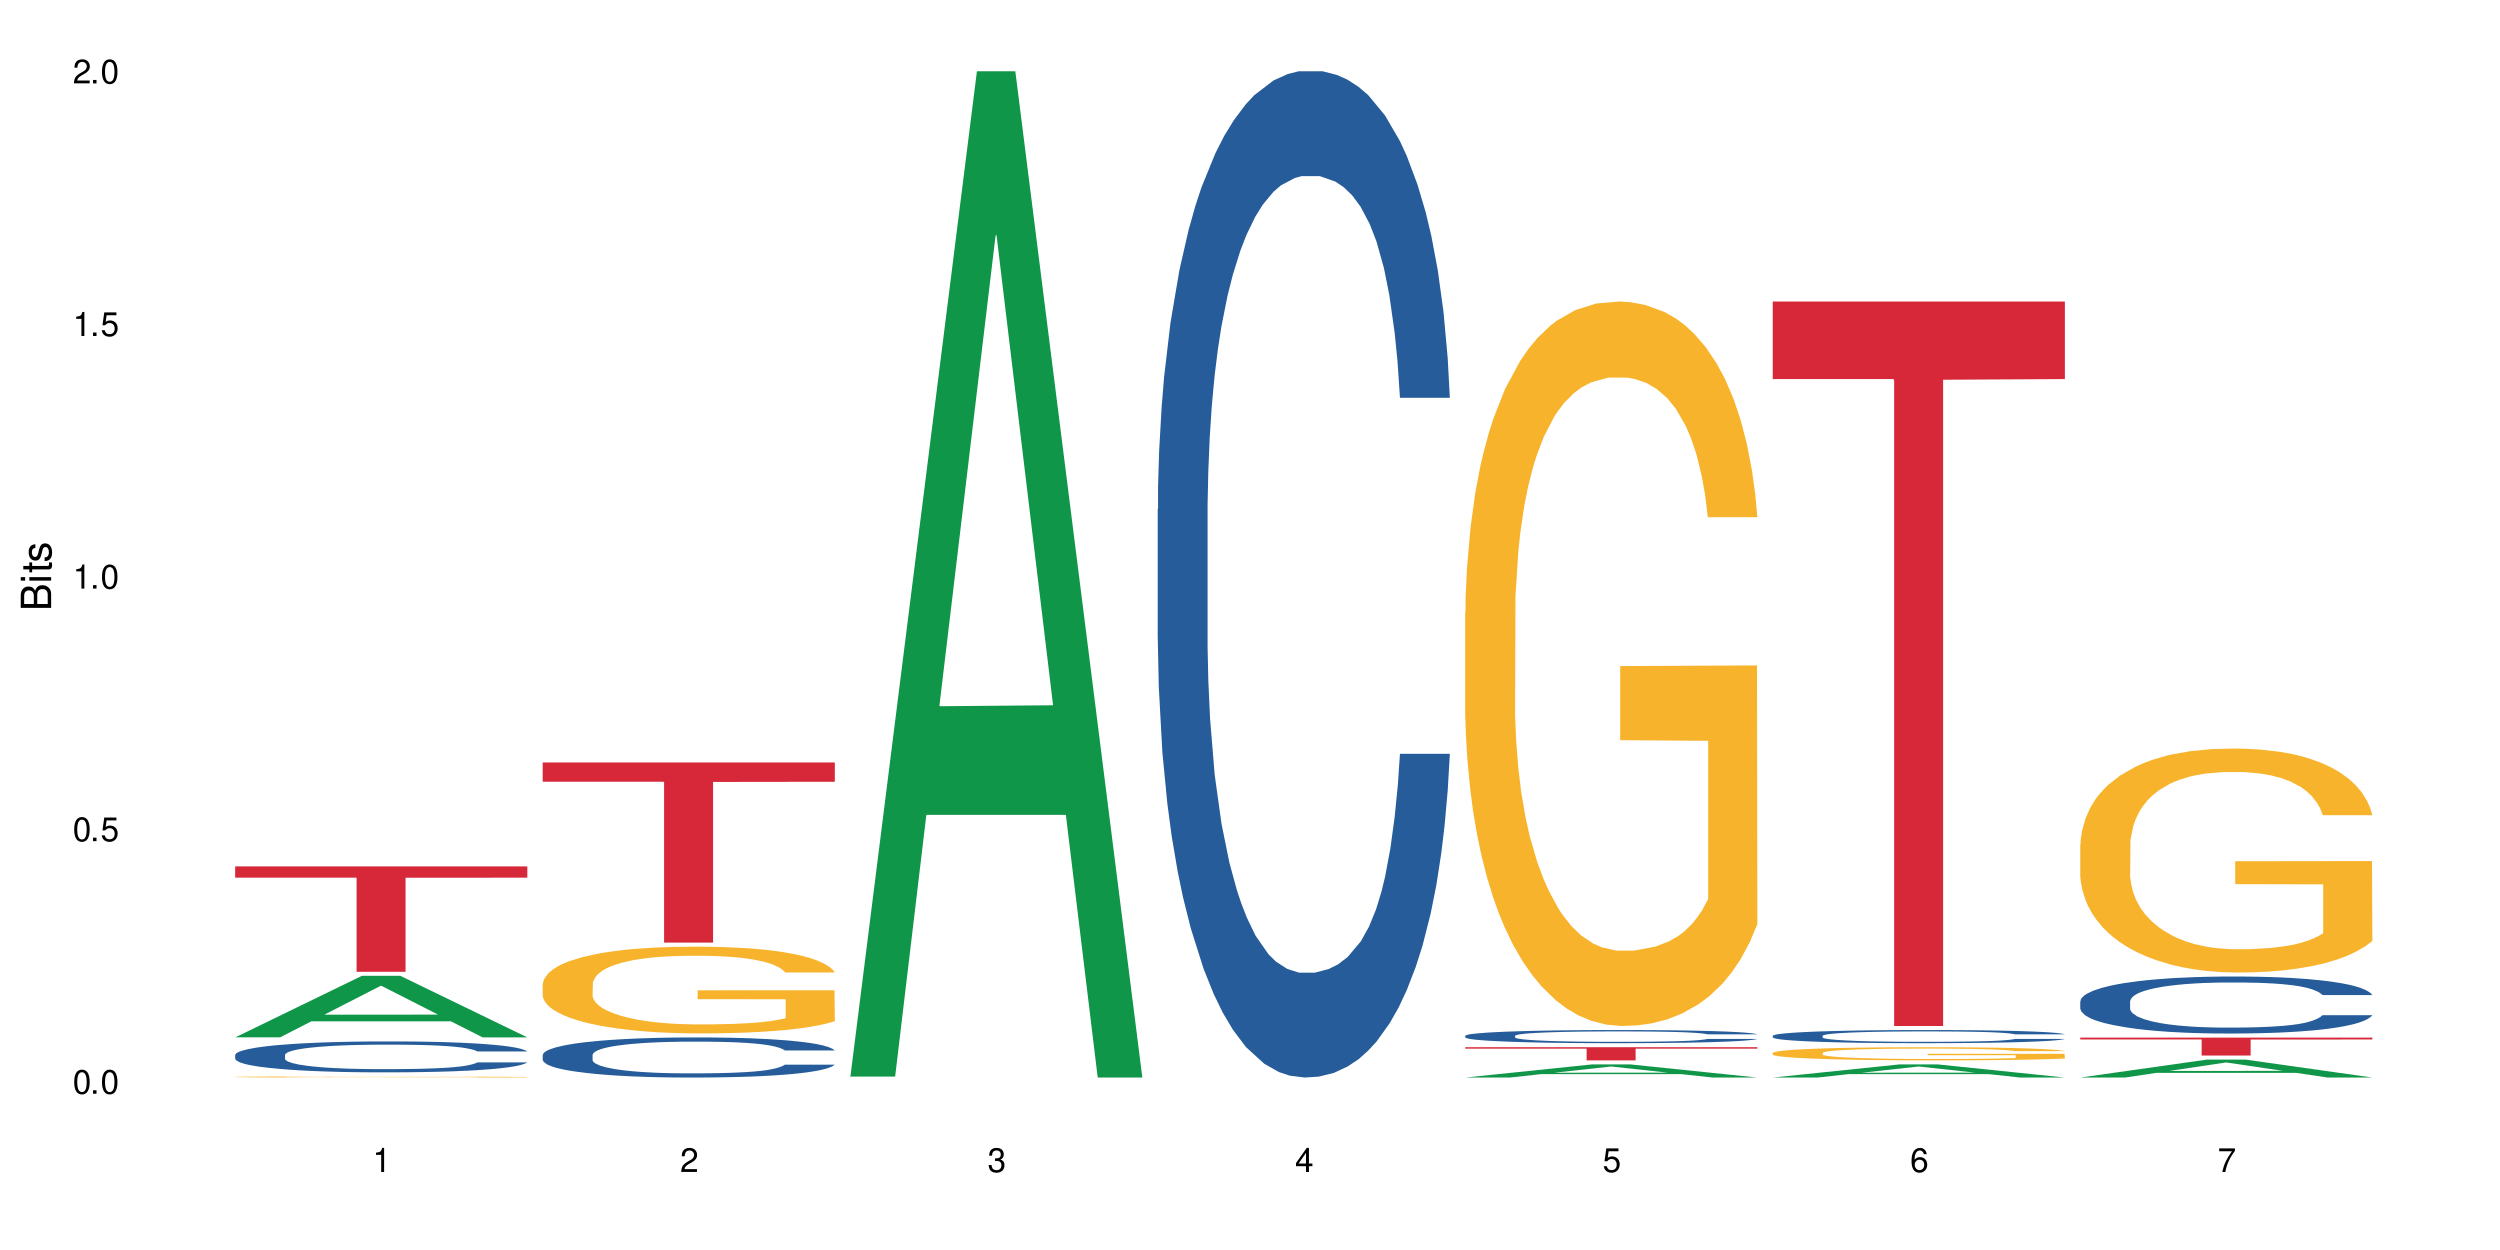 <?xml version="1.0" encoding="UTF-8"?>
<svg xmlns="http://www.w3.org/2000/svg" xmlns:xlink="http://www.w3.org/1999/xlink" width="720" height="360" viewBox="0 0 720 360">
<defs>
<g>
<g id="glyph-0-0">
</g>
<g id="glyph-0-1">
<path d="M 2.641 -6.938 C 2 -6.938 1.422 -6.656 1.078 -6.172 C 0.641 -5.562 0.406 -4.641 0.406 -3.359 C 0.406 -1.016 1.188 0.219 2.641 0.219 C 4.078 0.219 4.859 -1.016 4.859 -3.297 C 4.859 -4.641 4.656 -5.547 4.203 -6.172 C 3.844 -6.656 3.281 -6.938 2.641 -6.938 Z M 2.641 -6.188 C 3.547 -6.188 4 -5.25 4 -3.375 C 4 -1.406 3.562 -0.484 2.625 -0.484 C 1.734 -0.484 1.281 -1.438 1.281 -3.344 C 1.281 -5.25 1.734 -6.188 2.641 -6.188 Z M 2.641 -6.188 "/>
</g>
<g id="glyph-0-2">
<path d="M 1.828 -1 L 0.828 -1 L 0.828 0 L 1.828 0 Z M 1.828 -1 "/>
</g>
<g id="glyph-0-3">
<path d="M 4.562 -6.797 L 1.062 -6.797 L 0.547 -3.094 L 1.328 -3.094 C 1.719 -3.562 2.047 -3.734 2.578 -3.734 C 3.484 -3.734 4.062 -3.109 4.062 -2.094 C 4.062 -1.125 3.484 -0.531 2.578 -0.531 C 1.828 -0.531 1.375 -0.906 1.188 -1.672 L 0.328 -1.672 C 0.453 -1.109 0.547 -0.844 0.75 -0.594 C 1.125 -0.078 1.828 0.219 2.594 0.219 C 3.969 0.219 4.922 -0.781 4.922 -2.219 C 4.922 -3.562 4.031 -4.484 2.719 -4.484 C 2.25 -4.484 1.859 -4.359 1.469 -4.062 L 1.734 -5.969 L 4.562 -5.969 Z M 4.562 -6.797 "/>
</g>
<g id="glyph-0-4">
<path d="M 2.484 -4.938 L 2.484 0 L 3.328 0 L 3.328 -6.938 L 2.766 -6.938 C 2.469 -5.875 2.281 -5.734 0.984 -5.562 L 0.984 -4.938 Z M 2.484 -4.938 "/>
</g>
<g id="glyph-0-5">
<path d="M 4.859 -0.828 L 1.281 -0.828 C 1.359 -1.406 1.672 -1.781 2.5 -2.281 L 3.469 -2.828 C 4.406 -3.344 4.906 -4.062 4.906 -4.906 C 4.906 -5.484 4.672 -6.031 4.266 -6.406 C 3.859 -6.766 3.375 -6.938 2.719 -6.938 C 1.859 -6.938 1.219 -6.625 0.844 -6.031 C 0.609 -5.672 0.5 -5.234 0.484 -4.531 L 1.328 -4.531 C 1.359 -5.016 1.406 -5.281 1.531 -5.516 C 1.75 -5.938 2.188 -6.203 2.703 -6.203 C 3.469 -6.203 4.031 -5.641 4.031 -4.891 C 4.031 -4.344 3.719 -3.859 3.125 -3.516 L 2.234 -3 C 0.812 -2.172 0.406 -1.531 0.328 -0.016 L 4.859 -0.016 Z M 4.859 -0.828 "/>
</g>
<g id="glyph-0-6">
<path d="M 2.125 -3.188 L 2.578 -3.188 C 3.5 -3.188 3.984 -2.766 3.984 -1.922 C 3.984 -1.062 3.469 -0.531 2.594 -0.531 C 1.656 -0.531 1.203 -1 1.156 -2.016 L 0.312 -2.016 C 0.344 -1.453 0.438 -1.094 0.609 -0.781 C 0.953 -0.109 1.625 0.219 2.547 0.219 C 3.953 0.219 4.859 -0.625 4.859 -1.938 C 4.859 -2.828 4.516 -3.297 3.703 -3.594 C 4.344 -3.844 4.656 -4.328 4.656 -5.031 C 4.656 -6.219 3.875 -6.938 2.578 -6.938 C 1.203 -6.938 0.484 -6.172 0.453 -4.703 L 1.297 -4.703 C 1.312 -5.125 1.344 -5.359 1.453 -5.578 C 1.641 -5.969 2.062 -6.203 2.594 -6.203 C 3.344 -6.203 3.797 -5.75 3.797 -5 C 3.797 -4.516 3.609 -4.219 3.25 -4.047 C 3.016 -3.953 2.703 -3.922 2.125 -3.906 Z M 2.125 -3.188 "/>
</g>
<g id="glyph-0-7">
<path d="M 3.141 -1.672 L 3.141 0 L 3.984 0 L 3.984 -1.672 L 4.984 -1.672 L 4.984 -2.438 L 3.984 -2.438 L 3.984 -6.938 L 3.359 -6.938 L 0.266 -2.578 L 0.266 -1.672 Z M 3.141 -2.438 L 1 -2.438 L 3.141 -5.5 Z M 3.141 -2.438 "/>
</g>
<g id="glyph-0-8">
<path d="M 4.781 -5.125 C 4.609 -6.266 3.891 -6.938 2.844 -6.938 C 2.094 -6.938 1.422 -6.578 1.031 -5.953 C 0.594 -5.266 0.406 -4.422 0.406 -3.172 C 0.406 -2 0.578 -1.25 0.984 -0.641 C 1.359 -0.078 1.953 0.219 2.703 0.219 C 3.984 0.219 4.922 -0.75 4.922 -2.094 C 4.922 -3.375 4.062 -4.281 2.844 -4.281 C 2.172 -4.281 1.641 -4.031 1.281 -3.516 C 1.281 -5.234 1.828 -6.188 2.797 -6.188 C 3.391 -6.188 3.797 -5.797 3.938 -5.125 Z M 2.734 -3.531 C 3.547 -3.531 4.062 -2.953 4.062 -2.031 C 4.062 -1.156 3.484 -0.531 2.703 -0.531 C 1.922 -0.531 1.328 -1.188 1.328 -2.078 C 1.328 -2.938 1.906 -3.531 2.734 -3.531 Z M 2.734 -3.531 "/>
</g>
<g id="glyph-0-9">
<path d="M 4.984 -6.797 L 0.438 -6.797 L 0.438 -5.969 L 4.109 -5.969 C 2.5 -3.656 1.828 -2.234 1.328 0 L 2.219 0 C 2.594 -2.172 3.453 -4.047 4.984 -6.094 Z M 4.984 -6.797 "/>
</g>
<g id="glyph-1-0">
</g>
<g id="glyph-1-1">
<path d="M 0 -0.953 L 0 -4.891 C 0 -5.719 -0.234 -6.344 -0.734 -6.797 C -1.188 -7.234 -1.812 -7.469 -2.5 -7.469 C -3.547 -7.469 -4.188 -7 -4.625 -5.875 C -4.984 -6.688 -5.625 -7.094 -6.531 -7.094 C -7.172 -7.094 -7.734 -6.859 -8.141 -6.391 C -8.562 -5.922 -8.75 -5.344 -8.75 -4.5 L -8.75 -0.953 Z M -4.984 -2.062 L -7.766 -2.062 L -7.766 -4.219 C -7.766 -4.844 -7.688 -5.203 -7.453 -5.5 C -7.219 -5.812 -6.859 -5.969 -6.375 -5.969 C -5.891 -5.969 -5.531 -5.812 -5.297 -5.5 C -5.062 -5.203 -4.984 -4.844 -4.984 -4.219 Z M -0.984 -2.062 L -4 -2.062 L -4 -4.781 C -4 -5.766 -3.438 -6.359 -2.484 -6.359 C -1.547 -6.359 -0.984 -5.766 -0.984 -4.781 Z M -0.984 -2.062 "/>
</g>
<g id="glyph-1-2">
<path d="M -6.281 -1.797 L -6.281 -0.797 L 0 -0.797 L 0 -1.797 Z M -8.75 -1.797 L -8.75 -0.797 L -7.484 -0.797 L -7.484 -1.797 Z M -8.75 -1.797 "/>
</g>
<g id="glyph-1-3">
<path d="M -6.281 -3.047 L -6.281 -2.016 L -8.016 -2.016 L -8.016 -1.016 L -6.281 -1.016 L -6.281 -0.172 L -5.469 -0.172 L -5.469 -1.016 L -0.719 -1.016 C -0.078 -1.016 0.281 -1.453 0.281 -2.234 C 0.281 -2.5 0.25 -2.719 0.188 -3.047 L -0.641 -3.047 C -0.609 -2.906 -0.594 -2.766 -0.594 -2.562 C -0.594 -2.141 -0.719 -2.016 -1.156 -2.016 L -5.469 -2.016 L -5.469 -3.047 Z M -6.281 -3.047 "/>
</g>
<g id="glyph-1-4">
<path d="M -4.531 -5.25 C -5.766 -5.25 -6.469 -4.422 -6.469 -2.969 C -6.469 -1.516 -5.719 -0.562 -4.547 -0.562 C -3.562 -0.562 -3.094 -1.062 -2.734 -2.562 L -2.516 -3.484 C -2.344 -4.188 -2.094 -4.469 -1.641 -4.469 C -1.047 -4.469 -0.641 -3.875 -0.641 -3 C -0.641 -2.453 -0.797 -2 -1.062 -1.75 C -1.25 -1.594 -1.422 -1.531 -1.875 -1.469 L -1.875 -0.406 C -0.422 -0.453 0.281 -1.266 0.281 -2.922 C 0.281 -4.5 -0.5 -5.516 -1.719 -5.516 C -2.656 -5.516 -3.172 -4.984 -3.469 -3.734 L -3.703 -2.766 C -3.891 -1.953 -4.156 -1.609 -4.594 -1.609 C -5.188 -1.609 -5.547 -2.125 -5.547 -2.938 C -5.547 -3.75 -5.203 -4.172 -4.531 -4.203 Z M -4.531 -5.25 "/>
</g>
</g>
</defs>
<rect x="-72" y="-36" width="864" height="432" fill="rgb(100%, 100%, 100%)" fill-opacity="1"/>
<path fill-rule="nonzero" fill="rgb(6.275%, 58.824%, 28.235%)" fill-opacity="1" d="M 67.73 298.754 L 67.82 298.738 L 104.227 281.035 L 115.281 281.035 L 151.867 298.77 L 139.012 298.77 L 129.844 294.141 L 89.664 294.141 L 80.676 298.754 L 67.73 298.754 L 93.527 292.227 L 126.156 292.211 L 109.887 283.934 L 109.707 283.918 L 109.527 283.969 L 93.438 292.211 L 93.527 292.227 Z M 67.73 298.754 "/>
<path fill-rule="nonzero" fill="rgb(14.51%, 36.078%, 60%)" fill-opacity="1" d="M 67.73 303.809 L 67.832 303.801 L 67.832 303.605 L 68.141 303.297 L 68.859 302.906 L 69.578 302.637 L 71.426 302.156 L 73.988 301.691 L 76.656 301.336 L 78.605 301.121 L 80.352 300.961 L 84.352 300.66 L 86.918 300.504 L 89.688 300.367 L 93.074 300.227 L 95.535 300.145 L 101.078 300.016 L 105.18 299.957 L 108.363 299.934 L 115.238 299.934 L 119.34 299.965 L 122.316 300.008 L 125.598 300.074 L 128.371 300.145 L 133.191 300.324 L 137.5 300.551 L 139.449 300.684 L 142.527 300.934 L 144.891 301.18 L 146.531 301.391 L 148.379 301.691 L 150.02 302.059 L 151.25 302.473 L 151.867 302.824 L 137.5 302.824 L 136.785 302.5 L 135.961 302.246 L 134.422 301.914 L 132.883 301.676 L 130.73 301.441 L 128.781 301.285 L 126.113 301.129 L 123.754 301.031 L 121.289 300.961 L 118.93 300.91 L 114.414 300.863 L 109.184 300.863 L 107.234 300.879 L 103.23 300.945 L 101.078 301 L 98 301.113 L 95.844 301.219 L 93.281 301.383 L 91.535 301.523 L 89.379 301.734 L 87.84 301.922 L 86.098 302.188 L 85.07 302.395 L 84.148 302.621 L 83.328 302.891 L 82.711 303.176 L 82.301 303.477 L 82.094 303.77 L 82.094 305.031 L 82.301 305.324 L 82.812 305.664 L 84.148 306.16 L 86.098 306.594 L 88.355 306.934 L 90.508 307.18 L 91.742 307.293 L 93.383 307.426 L 95.945 307.586 L 99.641 307.75 L 101.797 307.816 L 105.078 307.879 L 108.465 307.914 L 112.98 307.914 L 116.98 307.879 L 119.648 307.84 L 122.418 307.773 L 126.215 307.637 L 128.574 307.504 L 130.629 307.352 L 132.168 307.195 L 133.191 307.066 L 134.73 306.812 L 135.961 306.535 L 136.887 306.25 L 137.5 305.977 L 151.867 305.977 L 151.25 306.301 L 150.328 306.617 L 149.402 306.855 L 147.969 307.141 L 146.324 307.391 L 143.965 307.676 L 142.016 307.863 L 139.449 308.066 L 137.09 308.223 L 134.527 308.359 L 130.73 308.523 L 128.266 308.605 L 125.598 308.676 L 122.418 308.742 L 118.418 308.801 L 114.109 308.832 L 110.105 308.84 L 105.797 308.824 L 102.617 308.793 L 98.41 308.719 L 93.176 308.57 L 89.379 308.418 L 86.406 308.262 L 83.84 308.102 L 80.969 307.879 L 77.273 307.523 L 75.016 307.246 L 73.477 307.016 L 71.734 306.699 L 70.5 306.414 L 69.066 305.957 L 68.039 305.379 L 67.73 304.934 Z M 67.73 303.809 "/>
<path fill-rule="nonzero" fill="rgb(96.863%, 70.196%, 16.863%)" fill-opacity="1" d="M 67.73 310.145 L 67.832 310.145 L 67.832 310.137 L 68.242 310.125 L 69.27 310.105 L 70.605 310.09 L 72.039 310.078 L 72.965 310.074 L 74.504 310.062 L 75.836 310.059 L 79.223 310.043 L 83.531 310.031 L 85.891 310.027 L 88.559 310.02 L 92.355 310.016 L 94.102 310.012 L 99.438 310.008 L 105.488 310.004 L 115.238 310.004 L 119.441 310.008 L 125.188 310.008 L 128.473 310.012 L 131.039 310.016 L 133.707 310.02 L 136.988 310.023 L 140.066 310.031 L 142.527 310.039 L 144.992 310.047 L 147.043 310.059 L 148.789 310.07 L 150.328 310.082 L 151.25 310.09 L 151.867 310.102 L 137.605 310.102 L 136.785 310.09 L 135.859 310.082 L 132.781 310.066 L 131.242 310.062 L 128.371 310.055 L 125.906 310.047 L 122.828 310.043 L 119.855 310.043 L 116.469 310.039 L 104.055 310.039 L 101.18 310.043 L 99.129 310.047 L 96.254 310.051 L 94.512 310.055 L 93.484 310.055 L 90.406 310.066 L 88.355 310.074 L 87.227 310.078 L 85.789 310.09 L 84.762 310.098 L 83.633 310.109 L 83.02 310.117 L 82.199 310.137 L 82.094 310.191 L 82.402 310.203 L 83.02 310.215 L 83.84 310.227 L 85.07 310.238 L 86.301 310.246 L 88.457 310.258 L 90.305 310.266 L 91.742 310.27 L 94.512 310.277 L 95.641 310.281 L 98.309 310.289 L 101.078 310.293 L 104.465 310.297 L 122.52 310.297 L 126.422 310.293 L 129.09 310.293 L 130.832 310.289 L 132.988 310.285 L 134.527 310.285 L 135.961 310.281 L 137.707 310.273 L 137.707 310.203 L 112.363 310.203 L 112.363 310.168 L 151.762 310.168 L 151.867 310.285 L 149.711 310.293 L 147.043 310.301 L 144.48 310.309 L 141.812 310.312 L 138.016 310.32 L 134.938 310.324 L 130.215 310.328 L 125.906 310.328 L 121.395 310.332 L 108.465 310.332 L 103.949 310.328 L 100.359 310.328 L 97.074 310.324 L 93.793 310.32 L 89.688 310.316 L 87.02 310.309 L 84.25 310.305 L 81.48 310.297 L 79.016 310.289 L 75.734 310.273 L 73.988 310.266 L 72.348 310.254 L 71.117 310.246 L 69.988 310.234 L 69.168 310.227 L 68.348 310.211 L 67.938 310.199 L 67.73 310.191 Z M 67.73 310.145 "/>
<path fill-rule="nonzero" fill="rgb(83.922%, 15.686%, 22.353%)" fill-opacity="1" d="M 67.73 249.52 L 151.867 249.52 L 151.867 252.77 L 116.801 252.797 L 116.801 279.871 L 102.695 279.871 L 102.695 252.824 L 102.488 252.77 L 67.73 252.77 Z M 67.73 249.52 "/>
<path fill-rule="nonzero" fill="rgb(14.51%, 36.078%, 60%)" fill-opacity="1" d="M 156.293 303.812 L 156.398 303.801 L 156.398 303.547 L 156.703 303.148 L 157.422 302.641 L 158.141 302.293 L 159.988 301.668 L 162.555 301.066 L 165.223 300.605 L 167.172 300.328 L 168.914 300.117 L 172.918 299.727 L 175.48 299.527 L 178.25 299.348 L 181.637 299.168 L 184.102 299.062 L 189.641 298.895 L 193.746 298.82 L 196.926 298.789 L 203.801 298.789 L 207.902 298.832 L 210.879 298.883 L 214.164 298.969 L 216.934 299.062 L 221.754 299.297 L 226.066 299.59 L 228.016 299.758 L 231.094 300.086 L 233.453 300.402 L 235.094 300.676 L 236.941 301.066 L 238.582 301.543 L 239.812 302.082 L 240.43 302.535 L 226.066 302.535 L 225.348 302.113 L 224.527 301.785 L 222.988 301.352 L 221.449 301.047 L 219.293 300.742 L 217.344 300.539 L 214.676 300.34 L 212.316 300.215 L 209.855 300.117 L 207.492 300.055 L 202.98 299.992 L 197.746 299.992 L 195.797 300.012 L 191.797 300.098 L 189.641 300.172 L 186.562 300.32 L 184.406 300.457 L 181.844 300.668 L 180.098 300.848 L 177.945 301.121 L 176.406 301.363 L 174.66 301.711 L 173.633 301.977 L 172.711 302.27 L 171.891 302.617 L 171.273 302.988 L 170.863 303.379 L 170.66 303.758 L 170.66 305.395 L 170.863 305.773 L 171.379 306.219 L 172.711 306.859 L 174.66 307.422 L 176.918 307.863 L 179.074 308.18 L 180.305 308.328 L 181.945 308.496 L 184.512 308.707 L 188.203 308.918 L 190.359 309.004 L 193.641 309.086 L 197.027 309.129 L 201.543 309.129 L 205.543 309.086 L 208.211 309.035 L 210.98 308.949 L 214.777 308.77 L 217.137 308.602 L 219.191 308.402 L 220.73 308.199 L 221.754 308.031 L 223.293 307.703 L 224.527 307.348 L 225.449 306.977 L 226.066 306.617 L 240.43 306.617 L 239.812 307.039 L 238.891 307.453 L 237.969 307.758 L 236.531 308.129 L 234.891 308.453 L 232.527 308.824 L 230.578 309.066 L 228.016 309.328 L 225.656 309.531 L 223.09 309.711 L 219.293 309.922 L 216.832 310.027 L 214.164 310.121 L 210.98 310.207 L 206.98 310.281 L 202.672 310.32 L 198.668 310.332 L 194.359 310.312 L 191.18 310.27 L 186.973 310.176 L 181.738 309.984 L 177.945 309.785 L 174.969 309.582 L 172.402 309.371 L 169.531 309.086 L 165.836 308.625 L 163.578 308.266 L 162.039 307.969 L 160.297 307.559 L 159.066 307.188 L 157.629 306.598 L 156.602 305.848 L 156.293 305.27 Z M 156.293 303.812 "/>
<path fill-rule="nonzero" fill="rgb(96.863%, 70.196%, 16.863%)" fill-opacity="1" d="M 156.293 283.34 L 156.398 283.316 L 156.398 282.859 L 156.809 281.832 L 157.832 280.418 L 159.168 279.254 L 160.605 278.344 L 161.527 277.863 L 163.066 277.18 L 164.398 276.676 L 167.785 275.648 L 172.094 274.691 L 174.457 274.281 L 177.121 273.891 L 180.918 273.457 L 182.664 273.301 L 188 272.934 L 194.051 272.707 L 200.723 272.637 L 203.801 272.66 L 208.008 272.75 L 213.754 273.004 L 217.035 273.23 L 219.602 273.457 L 222.27 273.754 L 225.551 274.211 L 228.629 274.758 L 231.094 275.309 L 233.555 275.992 L 235.605 276.723 L 237.352 277.52 L 238.891 278.48 L 239.812 279.277 L 240.43 280.078 L 226.168 280.078 L 225.348 279.277 L 224.422 278.66 L 222.883 277.91 L 221.344 277.359 L 219.805 276.926 L 216.934 276.332 L 214.473 275.969 L 211.395 275.648 L 208.418 275.445 L 205.031 275.309 L 202.98 275.262 L 197.543 275.262 L 192.617 275.422 L 189.742 275.605 L 187.691 275.785 L 184.816 276.129 L 183.074 276.402 L 182.047 276.586 L 178.969 277.293 L 176.918 277.93 L 175.789 278.363 L 174.352 279.051 L 173.328 279.664 L 172.199 280.578 L 171.582 281.262 L 170.762 282.816 L 170.66 286.922 L 170.965 287.789 L 171.582 288.727 L 172.402 289.547 L 173.633 290.414 L 174.867 291.074 L 177.02 291.965 L 178.867 292.559 L 180.305 292.945 L 183.074 293.562 L 184.203 293.77 L 186.871 294.18 L 189.641 294.5 L 193.027 294.773 L 195.59 294.91 L 199.695 295.023 L 204.93 295.023 L 211.086 294.887 L 214.984 294.703 L 217.652 294.52 L 219.395 294.363 L 221.551 294.109 L 223.09 293.883 L 224.527 293.633 L 226.27 293.242 L 226.27 287.789 L 200.926 287.766 L 200.926 285.211 L 240.328 285.188 L 240.43 294.109 L 238.273 294.727 L 235.605 295.32 L 233.043 295.777 L 230.375 296.164 L 226.578 296.598 L 223.5 296.871 L 218.781 297.191 L 214.473 297.398 L 209.957 297.535 L 205.953 297.602 L 201.234 297.625 L 197.027 297.578 L 192.512 297.441 L 188.922 297.262 L 185.641 297.031 L 182.355 296.734 L 178.25 296.254 L 175.582 295.867 L 172.812 295.387 L 170.043 294.816 L 167.582 294.203 L 165.938 293.723 L 164.297 293.176 L 162.555 292.492 L 160.91 291.715 L 159.68 291.008 L 158.551 290.207 L 157.73 289.457 L 156.91 288.43 L 156.5 287.605 L 156.293 286.898 Z M 156.293 283.34 "/>
<path fill-rule="nonzero" fill="rgb(83.922%, 15.686%, 22.353%)" fill-opacity="1" d="M 156.293 219.598 L 240.43 219.598 L 240.43 225.148 L 205.363 225.199 L 205.363 271.473 L 191.258 271.473 L 191.258 225.246 L 191.051 225.148 L 156.293 225.148 Z M 156.293 219.598 "/>
<path fill-rule="nonzero" fill="rgb(6.275%, 58.824%, 28.235%)" fill-opacity="1" d="M 244.859 310.059 L 244.949 309.789 L 281.352 20.527 L 292.41 20.527 L 328.992 310.332 L 316.141 310.332 L 306.969 234.684 L 266.789 234.684 L 257.801 310.059 L 244.859 310.059 L 270.656 203.391 L 303.285 203.117 L 287.016 67.875 L 286.836 67.602 L 286.656 68.418 L 270.566 203.117 L 270.656 203.391 Z M 244.859 310.059 "/>
<path fill-rule="nonzero" fill="rgb(14.51%, 36.078%, 60%)" fill-opacity="1" d="M 333.422 146.621 L 333.523 146.355 L 333.523 140 L 333.832 129.934 L 334.551 117.215 L 335.27 108.477 L 337.113 92.844 L 339.68 77.746 L 342.348 66.09 L 344.297 59.203 L 346.043 53.902 L 350.043 44.102 L 352.609 39.07 L 355.379 34.566 L 358.766 30.062 L 361.227 27.414 L 366.766 23.176 L 370.871 21.32 L 374.051 20.527 L 380.926 20.527 L 385.031 21.586 L 388.008 22.91 L 391.289 25.031 L 394.059 27.414 L 398.883 33.242 L 403.191 40.66 L 405.141 44.898 L 408.219 53.109 L 410.578 61.055 L 412.223 67.945 L 414.066 77.746 L 415.711 89.668 L 416.941 103.176 L 417.555 114.566 L 403.191 114.566 L 402.473 103.973 L 401.652 95.758 L 400.113 84.898 L 398.574 77.215 L 396.422 69.535 L 394.469 64.5 L 391.805 59.469 L 389.441 56.289 L 386.98 53.902 L 384.621 52.316 L 380.105 50.727 L 374.875 50.727 L 372.922 51.254 L 368.922 53.375 L 366.766 55.23 L 363.688 58.938 L 361.535 62.383 L 358.969 67.68 L 357.227 72.184 L 355.07 79.07 L 353.531 85.164 L 351.789 93.906 L 350.762 100.527 L 349.836 107.945 L 349.016 116.688 L 348.402 125.957 L 347.992 135.762 L 347.785 145.297 L 347.785 186.355 L 347.992 195.895 L 348.504 207.02 L 349.836 223.18 L 351.789 237.219 L 354.043 248.344 L 356.199 256.293 L 357.43 260 L 359.07 264.238 L 361.637 269.535 L 365.332 274.836 L 367.484 276.953 L 370.77 279.074 L 374.156 280.133 L 378.668 280.133 L 382.672 279.074 L 385.34 277.75 L 388.109 275.629 L 391.906 271.125 L 394.266 266.887 L 396.316 261.855 L 397.855 256.82 L 398.883 252.582 L 400.422 244.371 L 401.652 235.363 L 402.578 226.094 L 403.191 217.086 L 417.555 217.086 L 416.941 227.684 L 416.016 238.012 L 415.094 245.695 L 413.656 254.969 L 412.016 263.18 L 409.656 272.449 L 407.707 278.543 L 405.141 285.168 L 402.781 290.199 L 400.215 294.703 L 396.422 300 L 393.957 302.648 L 391.289 305.035 L 388.109 307.152 L 384.109 309.008 L 379.797 310.066 L 375.797 310.332 L 371.488 309.801 L 368.305 308.742 L 364.102 306.359 L 358.867 301.59 L 355.07 296.559 L 352.094 291.523 L 349.531 286.227 L 346.656 279.074 L 342.965 267.418 L 340.707 258.41 L 339.168 250.992 L 337.422 240.664 L 336.191 231.391 L 334.754 216.555 L 333.73 197.746 L 333.422 183.18 Z M 333.422 146.621 "/>
<path fill-rule="nonzero" fill="rgb(6.275%, 58.824%, 28.235%)" fill-opacity="1" d="M 421.984 310.328 L 422.074 310.324 L 458.48 306.551 L 469.535 306.551 L 506.121 310.332 L 493.266 310.332 L 484.098 309.344 L 443.918 309.344 L 434.93 310.328 L 421.984 310.328 L 447.781 308.938 L 480.41 308.934 L 464.141 307.168 L 463.961 307.164 L 463.781 307.176 L 447.691 308.934 L 447.781 308.938 Z M 421.984 310.328 "/>
<path fill-rule="nonzero" fill="rgb(14.51%, 36.078%, 60%)" fill-opacity="1" d="M 421.984 298.301 L 422.086 298.297 L 422.086 298.215 L 422.395 298.082 L 423.113 297.918 L 423.832 297.801 L 425.68 297.598 L 428.242 297.402 L 430.91 297.25 L 432.859 297.16 L 434.605 297.09 L 438.605 296.961 L 441.172 296.895 L 443.941 296.836 L 447.328 296.777 L 449.789 296.742 L 455.332 296.688 L 459.434 296.664 L 462.617 296.652 L 469.488 296.652 L 473.594 296.668 L 476.57 296.684 L 479.852 296.711 L 482.625 296.742 L 487.445 296.82 L 491.754 296.918 L 493.703 296.973 L 496.781 297.078 L 499.145 297.184 L 500.785 297.273 L 502.633 297.402 L 504.273 297.555 L 505.504 297.734 L 506.121 297.883 L 491.754 297.883 L 491.035 297.742 L 490.215 297.637 L 488.676 297.496 L 487.137 297.395 L 484.984 297.293 L 483.035 297.227 L 480.367 297.164 L 478.008 297.121 L 475.543 297.09 L 473.184 297.07 L 468.668 297.047 L 463.438 297.047 L 461.488 297.055 L 457.484 297.082 L 455.332 297.105 L 452.254 297.156 L 450.098 297.199 L 447.531 297.27 L 445.789 297.328 L 443.633 297.418 L 442.094 297.496 L 440.352 297.613 L 439.324 297.699 L 438.402 297.797 L 437.582 297.91 L 436.965 298.031 L 436.555 298.16 L 436.348 298.281 L 436.348 298.82 L 436.555 298.945 L 437.066 299.09 L 438.402 299.301 L 440.352 299.484 L 442.609 299.629 L 444.762 299.73 L 445.992 299.781 L 447.637 299.836 L 450.199 299.906 L 453.895 299.973 L 456.051 300 L 459.332 300.031 L 462.719 300.043 L 467.234 300.043 L 471.234 300.031 L 473.902 300.012 L 476.672 299.984 L 480.469 299.926 L 482.828 299.871 L 484.879 299.805 L 486.418 299.738 L 487.445 299.684 L 488.984 299.578 L 490.215 299.457 L 491.141 299.336 L 491.754 299.219 L 506.121 299.219 L 505.504 299.359 L 504.582 299.492 L 503.656 299.594 L 502.223 299.715 L 500.578 299.82 L 498.219 299.941 L 496.27 300.023 L 493.703 300.109 L 491.344 300.176 L 488.781 300.234 L 484.984 300.301 L 482.52 300.336 L 479.852 300.367 L 476.672 300.395 L 472.672 300.422 L 468.363 300.434 L 464.359 300.438 L 460.051 300.43 L 456.871 300.418 L 452.664 300.387 L 447.43 300.324 L 443.633 300.258 L 440.66 300.191 L 438.094 300.121 L 435.219 300.031 L 431.527 299.879 L 429.27 299.758 L 427.73 299.664 L 425.984 299.527 L 424.754 299.406 L 423.32 299.215 L 422.293 298.969 L 421.984 298.777 Z M 421.984 298.301 "/>
<path fill-rule="nonzero" fill="rgb(96.863%, 70.196%, 16.863%)" fill-opacity="1" d="M 421.984 176.203 L 422.086 176.016 L 422.086 172.203 L 422.496 163.629 L 423.523 151.812 L 424.859 142.094 L 426.293 134.473 L 427.219 130.473 L 428.758 124.754 L 430.09 120.562 L 433.477 111.988 L 437.785 103.984 L 440.145 100.555 L 442.812 97.316 L 446.609 93.695 L 448.355 92.363 L 453.688 89.312 L 459.742 87.406 L 466.41 86.836 L 469.488 87.027 L 473.695 87.789 L 479.441 89.883 L 482.727 91.789 L 485.293 93.695 L 487.957 96.172 L 491.242 99.984 L 494.32 104.559 L 496.781 109.129 L 499.246 114.848 L 501.297 120.945 L 503.043 127.613 L 504.582 135.617 L 505.504 142.285 L 506.121 148.957 L 491.859 148.957 L 491.035 142.285 L 490.113 137.141 L 488.574 130.852 L 487.035 126.281 L 485.496 122.66 L 482.625 117.703 L 480.16 114.656 L 477.082 111.988 L 474.105 110.273 L 470.723 109.129 L 468.668 108.75 L 463.23 108.75 L 458.305 110.082 L 455.434 111.605 L 453.383 113.133 L 450.508 115.988 L 448.766 118.277 L 447.738 119.801 L 444.66 125.707 L 442.609 131.043 L 441.48 134.664 L 440.043 140.379 L 439.016 145.527 L 437.887 153.148 L 437.273 158.863 L 436.453 171.82 L 436.348 206.121 L 436.656 213.363 L 437.273 221.176 L 438.094 228.035 L 439.324 235.277 L 440.555 240.801 L 442.711 248.234 L 444.559 253.188 L 445.992 256.426 L 448.766 261.57 L 449.895 263.285 L 452.562 266.715 L 455.332 269.383 L 458.715 271.672 L 461.281 272.812 L 465.387 273.766 L 470.617 273.766 L 476.773 272.625 L 480.676 271.098 L 483.34 269.574 L 485.086 268.242 L 487.242 266.145 L 488.781 264.238 L 490.215 262.145 L 491.961 258.902 L 491.961 213.363 L 466.617 213.172 L 466.617 191.828 L 506.016 191.641 L 506.121 266.145 L 503.965 271.289 L 501.297 276.246 L 498.73 280.055 L 496.066 283.293 L 492.27 286.914 L 489.191 289.203 L 484.469 291.871 L 480.16 293.586 L 475.645 294.727 L 471.645 295.301 L 466.926 295.488 L 462.719 295.109 L 458.203 293.965 L 454.613 292.441 L 451.328 290.535 L 448.047 288.059 L 443.941 284.059 L 441.273 280.816 L 438.504 276.816 L 435.734 272.051 L 433.27 266.906 L 431.629 262.906 L 429.988 258.332 L 428.242 252.617 L 426.602 246.137 L 425.371 240.23 L 424.242 233.559 L 423.422 227.273 L 422.602 218.699 L 422.191 211.836 L 421.984 205.93 Z M 421.984 176.203 "/>
<path fill-rule="nonzero" fill="rgb(83.922%, 15.686%, 22.353%)" fill-opacity="1" d="M 421.984 301.602 L 506.121 301.602 L 506.121 302.008 L 471.055 302.012 L 471.055 305.387 L 456.945 305.387 L 456.945 302.012 L 456.742 302.008 L 421.984 302.008 Z M 421.984 301.602 "/>
<path fill-rule="nonzero" fill="rgb(6.275%, 58.824%, 28.235%)" fill-opacity="1" d="M 510.547 310.328 L 510.637 310.324 L 547.043 306.551 L 558.098 306.551 L 594.684 310.332 L 581.828 310.332 L 572.66 309.344 L 532.48 309.344 L 523.492 310.328 L 510.547 310.328 L 536.348 308.938 L 568.977 308.934 L 552.707 307.168 L 552.527 307.164 L 552.348 307.176 L 536.258 308.934 L 536.348 308.938 Z M 510.547 310.328 "/>
<path fill-rule="nonzero" fill="rgb(14.51%, 36.078%, 60%)" fill-opacity="1" d="M 510.547 298.301 L 510.652 298.297 L 510.652 298.215 L 510.957 298.082 L 511.676 297.918 L 512.395 297.801 L 514.242 297.598 L 516.809 297.402 L 519.473 297.25 L 521.426 297.16 L 523.168 297.09 L 527.168 296.961 L 529.734 296.895 L 532.504 296.836 L 535.891 296.777 L 538.355 296.742 L 543.895 296.688 L 548 296.664 L 551.18 296.652 L 558.055 296.652 L 562.156 296.668 L 565.133 296.684 L 568.418 296.711 L 571.188 296.742 L 576.008 296.82 L 580.32 296.918 L 582.27 296.973 L 585.348 297.078 L 587.707 297.184 L 589.348 297.273 L 591.195 297.402 L 592.836 297.555 L 594.066 297.734 L 594.684 297.883 L 580.32 297.883 L 579.602 297.742 L 578.781 297.637 L 577.242 297.496 L 575.703 297.395 L 573.547 297.293 L 571.598 297.227 L 568.93 297.164 L 566.57 297.121 L 564.105 297.09 L 561.746 297.07 L 557.234 297.047 L 552 297.047 L 550.051 297.055 L 546.051 297.082 L 543.895 297.105 L 540.816 297.156 L 538.66 297.199 L 536.098 297.27 L 534.352 297.328 L 532.199 297.418 L 530.66 297.496 L 528.914 297.613 L 527.887 297.699 L 526.965 297.797 L 526.145 297.91 L 525.527 298.031 L 525.117 298.16 L 524.914 298.281 L 524.914 298.82 L 525.117 298.945 L 525.629 299.09 L 526.965 299.301 L 528.914 299.484 L 531.172 299.629 L 533.324 299.73 L 534.559 299.781 L 536.199 299.836 L 538.766 299.906 L 542.457 299.973 L 544.613 300 L 547.895 300.031 L 551.281 300.043 L 555.797 300.043 L 559.797 300.031 L 562.465 300.012 L 565.234 299.984 L 569.031 299.926 L 571.391 299.871 L 573.445 299.805 L 574.984 299.738 L 576.008 299.684 L 577.547 299.578 L 578.781 299.457 L 579.703 299.336 L 580.32 299.219 L 594.684 299.219 L 594.066 299.359 L 593.145 299.492 L 592.223 299.594 L 590.785 299.715 L 589.145 299.82 L 586.781 299.941 L 584.832 300.023 L 582.27 300.109 L 579.91 300.176 L 577.344 300.234 L 573.547 300.301 L 571.086 300.336 L 568.418 300.367 L 565.234 300.395 L 561.234 300.422 L 556.926 300.434 L 552.922 300.438 L 548.613 300.43 L 545.434 300.418 L 541.227 300.387 L 535.992 300.324 L 532.199 300.258 L 529.223 300.191 L 526.656 300.121 L 523.785 300.031 L 520.09 299.879 L 517.832 299.758 L 516.293 299.664 L 514.551 299.527 L 513.316 299.406 L 511.883 299.215 L 510.855 298.969 L 510.547 298.777 Z M 510.547 298.301 "/>
<path fill-rule="nonzero" fill="rgb(96.863%, 70.196%, 16.863%)" fill-opacity="1" d="M 510.547 303.223 L 510.652 303.219 L 510.652 303.148 L 511.062 302.992 L 512.086 302.781 L 513.422 302.602 L 514.855 302.465 L 515.781 302.395 L 517.32 302.289 L 518.652 302.215 L 522.039 302.059 L 526.348 301.914 L 528.707 301.852 L 531.375 301.793 L 535.172 301.727 L 536.918 301.703 L 542.254 301.645 L 548.305 301.613 L 554.977 301.602 L 558.055 301.605 L 562.262 301.617 L 568.008 301.656 L 571.289 301.691 L 573.855 301.727 L 576.523 301.77 L 579.805 301.84 L 582.883 301.922 L 585.348 302.004 L 587.809 302.109 L 589.859 302.219 L 591.605 302.34 L 593.145 302.484 L 594.066 302.605 L 594.684 302.727 L 580.422 302.727 L 579.602 302.605 L 578.676 302.512 L 577.137 302.398 L 575.598 302.316 L 574.059 302.25 L 571.188 302.16 L 568.723 302.105 L 565.645 302.059 L 562.672 302.027 L 559.285 302.004 L 557.234 302 L 551.793 302 L 546.871 302.023 L 543.996 302.051 L 541.945 302.078 L 539.07 302.129 L 537.328 302.172 L 536.301 302.199 L 533.223 302.305 L 531.172 302.402 L 530.043 302.469 L 528.605 302.574 L 527.582 302.664 L 526.453 302.805 L 525.836 302.906 L 525.016 303.141 L 524.914 303.766 L 525.219 303.895 L 525.836 304.039 L 526.656 304.16 L 527.887 304.293 L 529.121 304.395 L 531.273 304.527 L 533.121 304.617 L 534.559 304.676 L 537.328 304.77 L 538.457 304.801 L 541.125 304.863 L 543.895 304.91 L 547.281 304.953 L 549.844 304.973 L 553.949 304.992 L 559.184 304.992 L 565.34 304.969 L 569.238 304.941 L 571.906 304.914 L 573.648 304.891 L 575.805 304.852 L 577.344 304.816 L 578.781 304.781 L 580.523 304.723 L 580.523 303.895 L 555.18 303.891 L 555.18 303.504 L 594.582 303.5 L 594.684 304.852 L 592.527 304.945 L 589.859 305.035 L 587.297 305.105 L 584.629 305.164 L 580.832 305.23 L 577.754 305.27 L 573.035 305.32 L 568.723 305.352 L 564.211 305.371 L 560.207 305.383 L 555.488 305.387 L 551.281 305.379 L 546.766 305.355 L 543.176 305.328 L 539.895 305.297 L 536.609 305.25 L 532.504 305.176 L 529.836 305.117 L 527.066 305.047 L 524.297 304.961 L 521.836 304.867 L 520.191 304.793 L 518.551 304.711 L 516.809 304.609 L 515.164 304.488 L 513.934 304.383 L 512.805 304.262 L 511.984 304.148 L 511.164 303.992 L 510.754 303.867 L 510.547 303.762 Z M 510.547 303.223 "/>
<path fill-rule="nonzero" fill="rgb(83.922%, 15.686%, 22.353%)" fill-opacity="1" d="M 510.547 86.836 L 594.684 86.836 L 594.684 109.172 L 559.617 109.367 L 559.617 295.488 L 545.512 295.488 L 545.512 109.562 L 545.305 109.172 L 510.547 109.172 Z M 510.547 86.836 "/>
<path fill-rule="nonzero" fill="rgb(6.275%, 58.824%, 28.235%)" fill-opacity="1" d="M 599.113 310.328 L 599.203 310.324 L 635.605 305.16 L 646.664 305.16 L 683.246 310.332 L 670.395 310.332 L 661.223 308.98 L 621.043 308.98 L 612.055 310.328 L 599.113 310.328 L 624.91 308.422 L 657.539 308.418 L 641.27 306.004 L 641.09 306 L 640.91 306.016 L 624.82 308.418 L 624.91 308.422 Z M 599.113 310.328 "/>
<path fill-rule="nonzero" fill="rgb(14.51%, 36.078%, 60%)" fill-opacity="1" d="M 599.113 288.391 L 599.215 288.375 L 599.215 288.016 L 599.523 287.445 L 600.238 286.727 L 600.957 286.23 L 602.805 285.344 L 605.371 284.488 L 608.039 283.832 L 609.988 283.441 L 611.73 283.141 L 615.734 282.586 L 618.297 282.301 L 621.07 282.047 L 624.453 281.789 L 626.918 281.641 L 632.457 281.402 L 636.562 281.297 L 639.742 281.25 L 646.617 281.25 L 650.723 281.312 L 653.695 281.387 L 656.98 281.504 L 659.75 281.641 L 664.574 281.969 L 668.883 282.391 L 670.832 282.629 L 673.91 283.094 L 676.27 283.547 L 677.91 283.934 L 679.758 284.488 L 681.398 285.164 L 682.633 285.93 L 683.246 286.574 L 668.883 286.574 L 668.164 285.977 L 667.344 285.512 L 665.805 284.895 L 664.266 284.461 L 662.109 284.023 L 660.16 283.738 L 657.492 283.457 L 655.133 283.273 L 652.672 283.141 L 650.312 283.051 L 645.797 282.961 L 640.562 282.961 L 638.613 282.992 L 634.613 283.109 L 632.457 283.215 L 629.379 283.426 L 627.227 283.621 L 624.66 283.922 L 622.914 284.176 L 620.762 284.566 L 619.223 284.91 L 617.477 285.406 L 616.453 285.781 L 615.527 286.199 L 614.707 286.695 L 614.09 287.219 L 613.68 287.773 L 613.477 288.316 L 613.477 290.641 L 613.68 291.18 L 614.195 291.809 L 615.527 292.723 L 617.477 293.52 L 619.734 294.148 L 621.891 294.598 L 623.121 294.809 L 624.762 295.047 L 627.328 295.348 L 631.02 295.648 L 633.176 295.77 L 636.461 295.887 L 639.844 295.949 L 644.359 295.949 L 648.359 295.887 L 651.027 295.812 L 653.801 295.691 L 657.594 295.438 L 659.957 295.199 L 662.008 294.914 L 663.547 294.629 L 664.574 294.387 L 666.113 293.922 L 667.344 293.414 L 668.266 292.891 L 668.883 292.379 L 683.246 292.379 L 682.633 292.98 L 681.707 293.562 L 680.785 294 L 679.348 294.523 L 677.707 294.988 L 675.348 295.512 L 673.398 295.859 L 670.832 296.234 L 668.473 296.52 L 665.906 296.773 L 662.109 297.074 L 659.648 297.223 L 656.98 297.359 L 653.801 297.477 L 649.797 297.582 L 645.488 297.645 L 641.488 297.656 L 637.176 297.629 L 633.996 297.566 L 629.789 297.434 L 624.559 297.164 L 620.762 296.879 L 617.785 296.594 L 615.219 296.293 L 612.348 295.887 L 608.652 295.227 L 606.395 294.719 L 604.855 294.297 L 603.113 293.715 L 601.883 293.188 L 600.445 292.348 L 599.418 291.285 L 599.113 290.461 Z M 599.113 288.391 "/>
<path fill-rule="nonzero" fill="rgb(96.863%, 70.196%, 16.863%)" fill-opacity="1" d="M 599.113 243.207 L 599.215 243.148 L 599.215 241.969 L 599.625 239.316 L 600.652 235.664 L 601.984 232.66 L 603.422 230.305 L 604.344 229.066 L 605.883 227.297 L 607.219 226.004 L 610.602 223.352 L 614.914 220.875 L 617.273 219.816 L 619.941 218.812 L 623.738 217.695 L 625.48 217.281 L 630.816 216.34 L 636.871 215.75 L 643.539 215.574 L 646.617 215.633 L 650.824 215.867 L 656.57 216.516 L 659.852 217.105 L 662.418 217.695 L 665.086 218.461 L 668.367 219.641 L 671.445 221.055 L 673.91 222.469 L 676.371 224.234 L 678.426 226.121 L 680.168 228.184 L 681.707 230.656 L 682.633 232.719 L 683.246 234.781 L 668.984 234.781 L 668.164 232.719 L 667.242 231.129 L 665.703 229.184 L 664.164 227.77 L 662.625 226.648 L 659.75 225.117 L 657.289 224.176 L 654.211 223.352 L 651.234 222.82 L 647.848 222.469 L 645.797 222.348 L 640.359 222.348 L 635.434 222.762 L 632.559 223.234 L 630.508 223.703 L 627.637 224.59 L 625.891 225.297 L 624.863 225.766 L 621.785 227.594 L 619.734 229.242 L 618.605 230.363 L 617.168 232.129 L 616.145 233.719 L 615.016 236.078 L 614.398 237.844 L 613.578 241.852 L 613.477 252.457 L 613.785 254.695 L 614.398 257.109 L 615.219 259.23 L 616.453 261.469 L 617.684 263.18 L 619.836 265.477 L 621.684 267.008 L 623.121 268.008 L 625.891 269.602 L 627.02 270.129 L 629.688 271.191 L 632.457 272.016 L 635.844 272.723 L 638.41 273.074 L 642.512 273.371 L 647.746 273.371 L 653.902 273.016 L 657.801 272.547 L 660.469 272.074 L 662.211 271.66 L 664.367 271.016 L 665.906 270.426 L 667.344 269.777 L 669.086 268.773 L 669.086 254.695 L 643.742 254.637 L 643.742 248.035 L 683.145 247.977 L 683.246 271.016 L 681.094 272.605 L 678.426 274.137 L 675.859 275.316 L 673.191 276.316 L 669.395 277.434 L 666.316 278.141 L 661.598 278.969 L 657.289 279.496 L 652.773 279.852 L 648.773 280.027 L 644.051 280.086 L 639.844 279.969 L 635.332 279.617 L 631.738 279.145 L 628.457 278.555 L 625.172 277.789 L 621.07 276.551 L 618.402 275.551 L 615.629 274.312 L 612.859 272.84 L 610.398 271.25 L 608.758 270.012 L 607.113 268.598 L 605.371 266.832 L 603.73 264.828 L 602.496 263 L 601.367 260.938 L 600.547 258.996 L 599.727 256.344 L 599.316 254.223 L 599.113 252.395 Z M 599.113 243.207 "/>
<path fill-rule="nonzero" fill="rgb(83.922%, 15.686%, 22.353%)" fill-opacity="1" d="M 599.113 298.82 L 683.246 298.82 L 683.246 299.375 L 648.184 299.379 L 648.184 303.996 L 634.074 303.996 L 634.074 299.387 L 633.871 299.375 L 599.113 299.375 Z M 599.113 298.82 "/>
<g fill="rgb(0%, 0%, 0%)" fill-opacity="1">
<use xlink:href="#glyph-0-1" x="20.965" y="314.993"/>
<use xlink:href="#glyph-0-2" x="25.965" y="314.993"/>
<use xlink:href="#glyph-0-1" x="28.965" y="314.993"/>
</g>
<g fill="rgb(0%, 0%, 0%)" fill-opacity="1">
<use xlink:href="#glyph-0-1" x="20.965" y="242.251"/>
<use xlink:href="#glyph-0-2" x="25.965" y="242.251"/>
<use xlink:href="#glyph-0-3" x="28.965" y="242.251"/>
</g>
<g fill="rgb(0%, 0%, 0%)" fill-opacity="1">
<use xlink:href="#glyph-0-4" x="20.965" y="169.509"/>
<use xlink:href="#glyph-0-2" x="25.965" y="169.509"/>
<use xlink:href="#glyph-0-1" x="28.965" y="169.509"/>
</g>
<g fill="rgb(0%, 0%, 0%)" fill-opacity="1">
<use xlink:href="#glyph-0-4" x="20.965" y="96.767"/>
<use xlink:href="#glyph-0-2" x="25.965" y="96.767"/>
<use xlink:href="#glyph-0-3" x="28.965" y="96.767"/>
</g>
<g fill="rgb(0%, 0%, 0%)" fill-opacity="1">
<use xlink:href="#glyph-0-5" x="20.965" y="24.024"/>
<use xlink:href="#glyph-0-2" x="25.965" y="24.024"/>
<use xlink:href="#glyph-0-1" x="28.965" y="24.024"/>
</g>
<g fill="rgb(0%, 0%, 0%)" fill-opacity="1">
<use xlink:href="#glyph-0-4" x="107.297" y="337.532"/>
</g>
<g fill="rgb(0%, 0%, 0%)" fill-opacity="1">
<use xlink:href="#glyph-0-5" x="195.863" y="337.532"/>
</g>
<g fill="rgb(0%, 0%, 0%)" fill-opacity="1">
<use xlink:href="#glyph-0-6" x="284.426" y="337.532"/>
</g>
<g fill="rgb(0%, 0%, 0%)" fill-opacity="1">
<use xlink:href="#glyph-0-7" x="372.988" y="337.532"/>
</g>
<g fill="rgb(0%, 0%, 0%)" fill-opacity="1">
<use xlink:href="#glyph-0-3" x="461.551" y="337.532"/>
</g>
<g fill="rgb(0%, 0%, 0%)" fill-opacity="1">
<use xlink:href="#glyph-0-8" x="550.117" y="337.532"/>
</g>
<g fill="rgb(0%, 0%, 0%)" fill-opacity="1">
<use xlink:href="#glyph-0-9" x="638.68" y="337.532"/>
</g>
<g fill="rgb(0%, 0%, 0%)" fill-opacity="1">
<use xlink:href="#glyph-1-1" x="14.725" y="176.012"/>
<use xlink:href="#glyph-1-2" x="14.725" y="168.012"/>
<use xlink:href="#glyph-1-3" x="14.725" y="165.012"/>
<use xlink:href="#glyph-1-4" x="14.725" y="162.012"/>
</g>
</svg>

